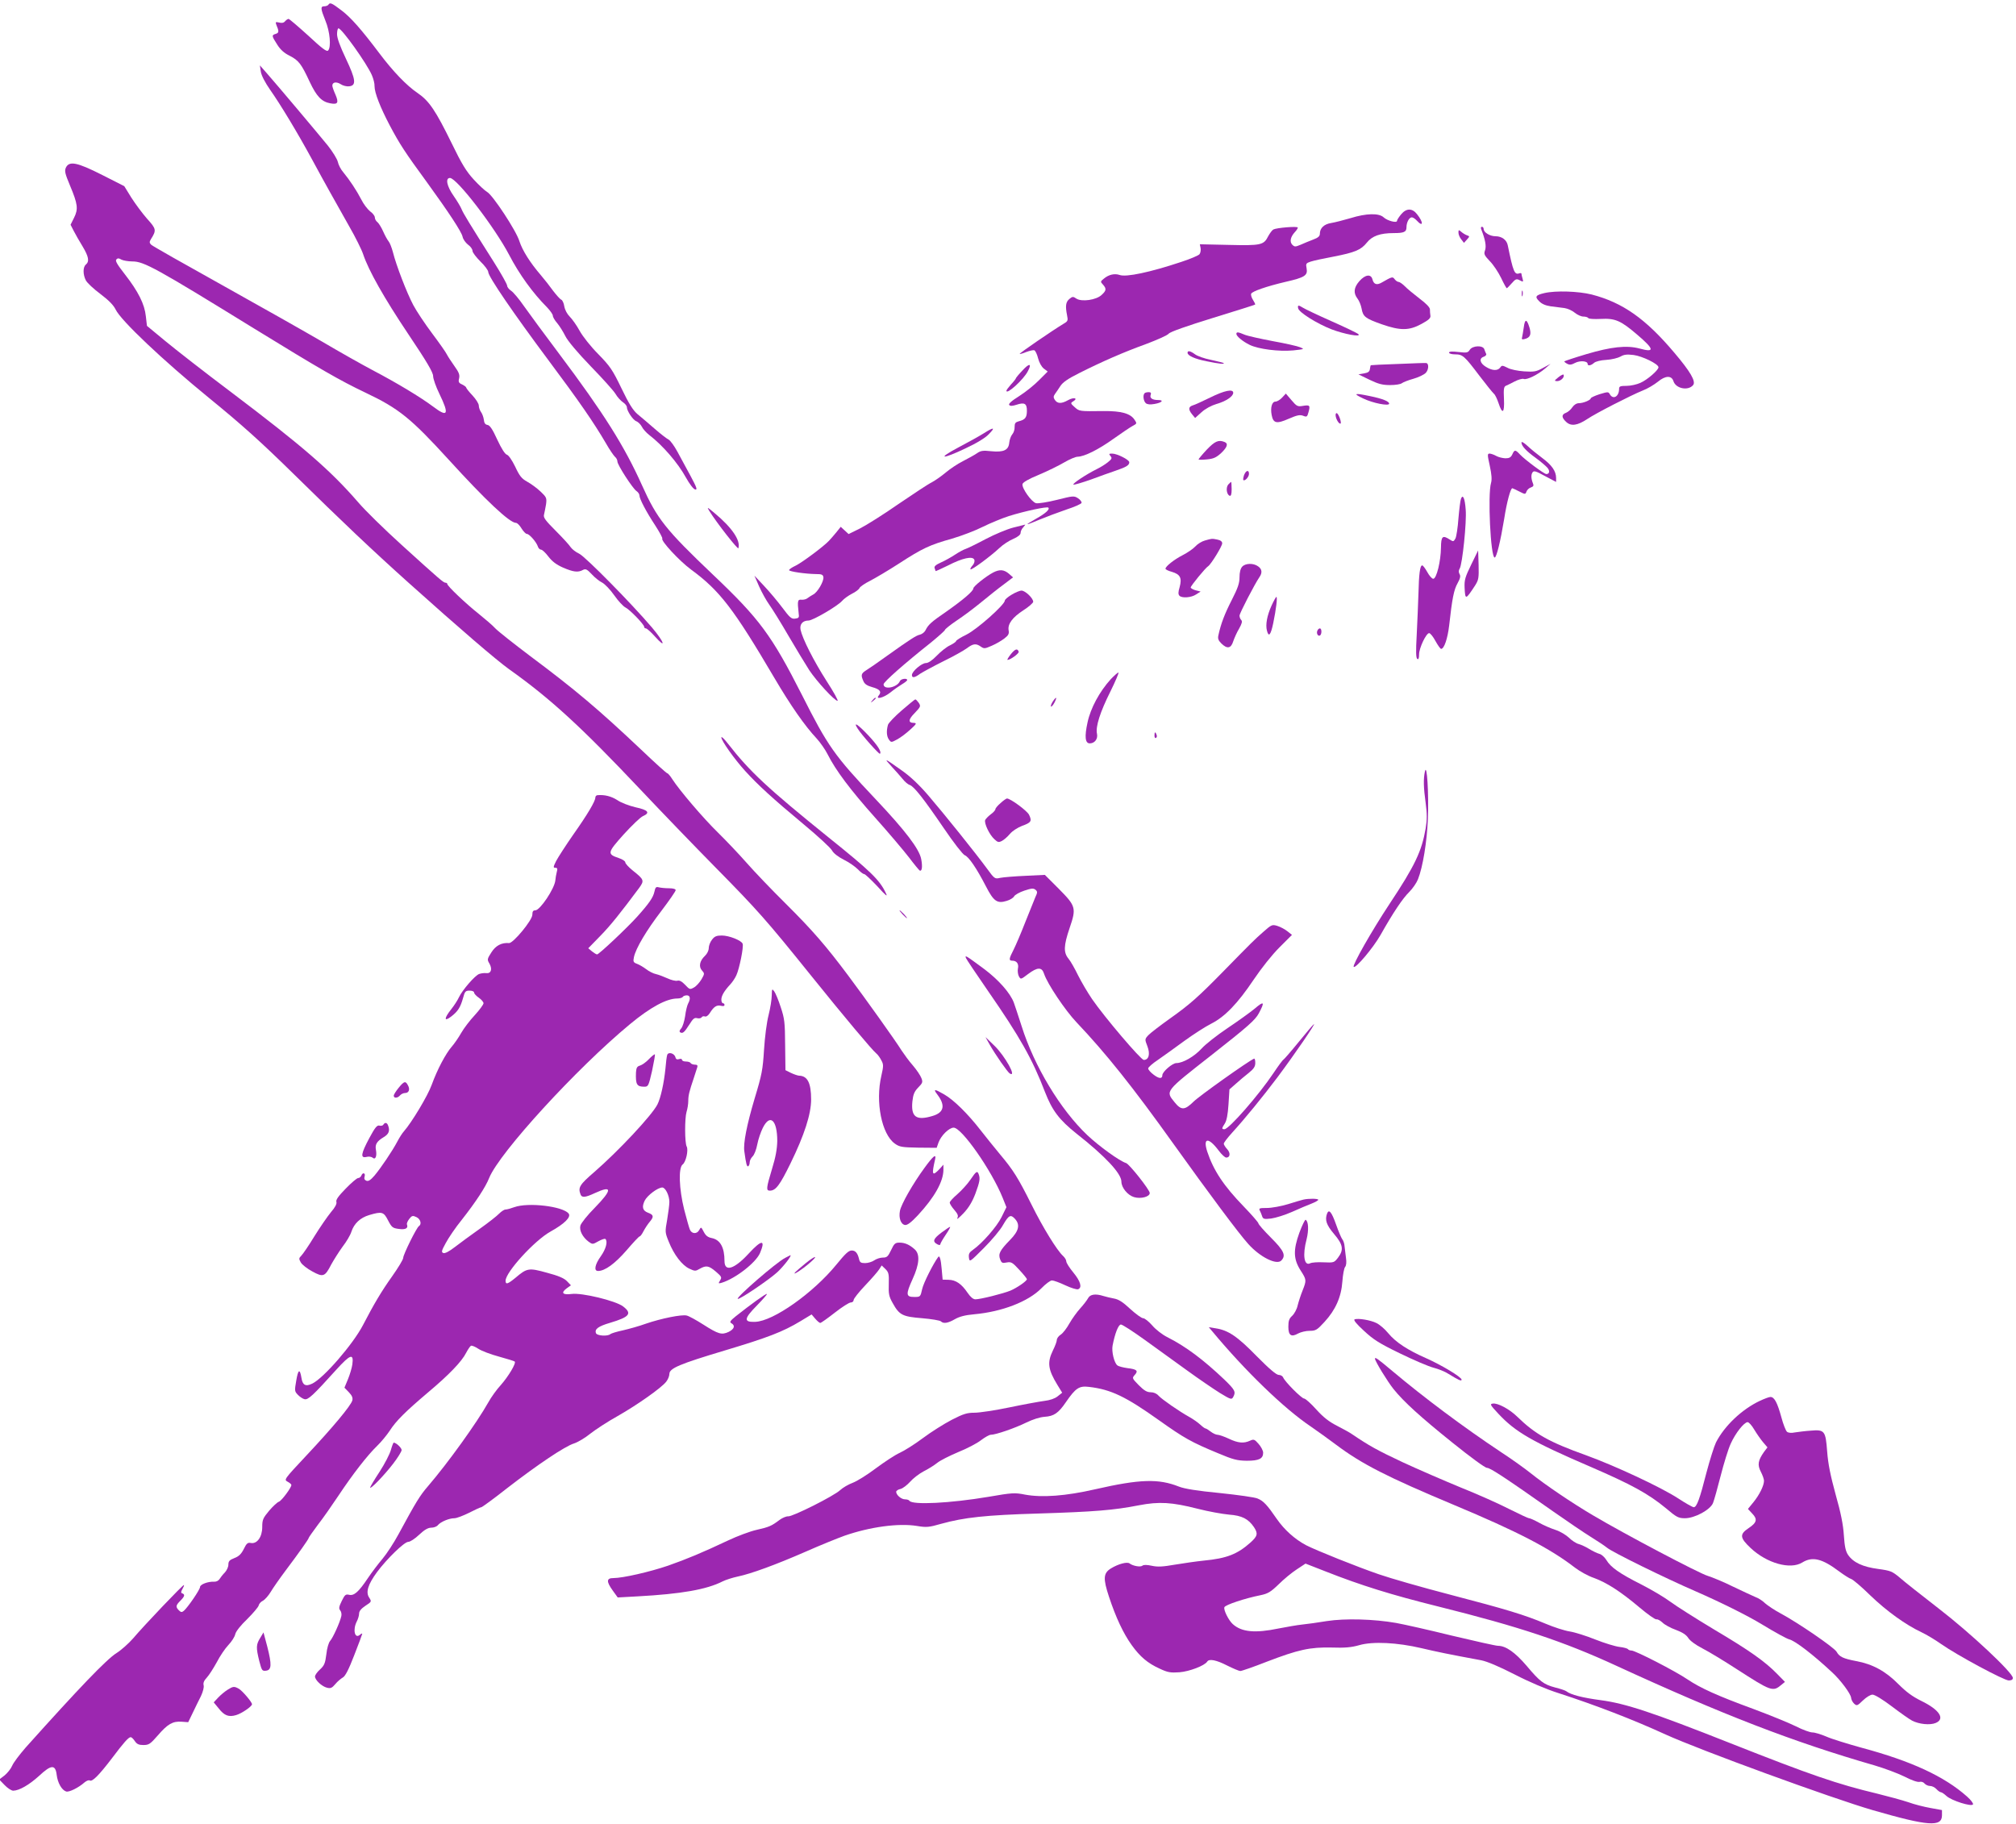 <?xml version="1.0" standalone="no"?>
<!DOCTYPE svg PUBLIC "-//W3C//DTD SVG 20010904//EN"
 "http://www.w3.org/TR/2001/REC-SVG-20010904/DTD/svg10.dtd">
<svg version="1.0" xmlns="http://www.w3.org/2000/svg"
 width="1280pt" height="1158pt" viewBox="0 0 1280 1158"
 preserveAspectRatio="xMidYMid meet">
<g transform="translate(0,1158) scale(0.1,-0.1)"
fill="#9c27b0" stroke="none">
<path d="M2085 11550 c-3 -5 -15 -10 -26 -10 -25 0 -24 -14 7 -91 29 -69 38
-169 17 -190 -9 -9 -39 14 -126 95 -64 58 -120 106 -125 106 -5 0 -15 -7 -22
-15 -8 -10 -21 -13 -38 -8 -22 5 -24 3 -18 -13 18 -43 18 -52 -3 -59 -27 -8
-27 -12 9 -68 20 -32 44 -54 79 -71 58 -30 74 -51 128 -167 43 -91 75 -125
130 -135 48 -9 55 3 33 55 -11 24 -20 50 -20 57 0 23 26 27 54 9 13 -9 37 -15
53 -13 47 5 42 43 -21 176 -37 78 -56 130 -56 155 0 20 4 37 9 37 21 0 180
-223 212 -297 10 -23 18 -54 17 -70 0 -42 36 -134 97 -250 62 -117 97 -171
234 -358 140 -193 221 -316 228 -348 3 -16 19 -38 34 -50 16 -11 29 -29 29
-40 0 -10 23 -40 50 -67 28 -27 50 -57 50 -67 0 -29 162 -265 382 -560 195
-261 287 -394 366 -529 22 -39 48 -76 56 -84 9 -7 16 -20 16 -30 0 -22 96
-170 121 -188 11 -7 19 -20 19 -28 0 -21 42 -102 100 -190 27 -42 48 -80 45
-84 -9 -15 108 -141 182 -196 183 -134 271 -249 530 -689 103 -175 193 -304
268 -384 23 -25 55 -71 70 -101 51 -101 143 -224 300 -400 86 -96 183 -211
217 -255 33 -44 64 -81 68 -83 14 -5 18 25 9 73 -12 64 -100 180 -289 380
-263 278 -304 337 -468 662 -192 378 -269 483 -562 761 -305 290 -358 358
-453 569 -112 250 -244 460 -528 838 -91 121 -191 257 -222 301 -31 45 -68 89
-82 98 -14 9 -25 24 -25 32 0 9 -37 75 -83 148 -159 251 -196 312 -206 337 -5
14 -28 52 -50 84 -44 62 -55 115 -24 115 43 0 284 -313 376 -489 64 -123 151
-243 240 -332 20 -21 37 -45 37 -53 0 -9 12 -30 28 -48 15 -18 38 -55 52 -83
15 -30 77 -104 160 -190 75 -77 146 -156 158 -176 12 -21 34 -44 47 -53 14 -9
25 -23 25 -31 0 -24 40 -84 61 -90 10 -4 26 -19 34 -34 7 -15 29 -39 47 -53
85 -65 182 -177 233 -270 24 -43 48 -74 59 -76 15 -3 10 12 -29 85 -26 48 -64
118 -84 155 -20 37 -45 71 -56 77 -11 5 -51 36 -90 70 -38 33 -87 75 -108 92
-28 24 -55 67 -101 163 -57 118 -72 140 -147 217 -47 47 -100 114 -119 149
-19 35 -48 75 -63 90 -16 16 -30 42 -34 64 -3 21 -12 40 -19 43 -8 3 -30 28
-51 55 -20 28 -56 74 -80 102 -68 79 -116 156 -135 214 -20 67 -170 294 -205
313 -14 8 -52 43 -85 79 -47 51 -76 98 -140 230 -102 208 -143 269 -216 319
-70 47 -157 138 -242 251 -117 155 -183 230 -243 275 -62 47 -72 51 -82 35z"/>
<path d="M1656 11125 c4 -25 27 -69 59 -115 68 -97 173 -271 265 -440 40 -74
93 -171 118 -215 25 -44 78 -138 118 -210 41 -71 81 -152 90 -180 34 -102 132
-276 286 -506 119 -177 158 -244 158 -267 0 -17 18 -68 40 -113 64 -132 54
-152 -41 -80 -79 59 -226 148 -384 231 -66 35 -210 116 -320 181 -110 64 -396
226 -635 359 -239 133 -442 248 -450 256 -12 12 -12 18 -2 35 36 57 35 65 -24
130 -30 34 -75 95 -100 134 l-45 73 -140 71 c-160 81 -210 91 -231 46 -9 -21
-5 -38 26 -112 50 -119 54 -150 26 -206 l-22 -44 20 -39 c11 -21 36 -66 56
-98 39 -65 45 -96 21 -116 -19 -16 -19 -63 0 -100 8 -16 50 -55 93 -87 53 -40
83 -71 96 -98 33 -70 302 -324 591 -560 211 -172 330 -279 545 -490 298 -293
491 -476 725 -686 329 -295 555 -489 637 -548 262 -186 458 -366 831 -761 132
-140 349 -365 482 -500 265 -269 321 -332 605 -685 210 -261 387 -472 414
-494 10 -8 24 -28 32 -44 14 -25 14 -36 0 -97 -39 -168 2 -371 85 -431 31 -22
45 -24 150 -26 l116 -1 12 34 c16 44 67 94 96 94 51 0 240 -270 311 -445 l24
-60 -31 -63 c-30 -61 -123 -167 -182 -208 -23 -16 -28 -26 -25 -50 4 -29 5
-28 94 61 50 50 106 116 123 148 36 62 48 68 76 37 33 -37 24 -76 -32 -133
-65 -67 -76 -88 -63 -123 9 -23 14 -26 42 -20 28 5 36 1 79 -46 27 -29 49 -56
49 -60 0 -12 -63 -55 -105 -73 -47 -19 -190 -55 -222 -55 -14 0 -31 14 -50 42
-38 56 -74 81 -120 82 l-38 1 -6 67 c-5 61 -13 89 -22 77 -32 -43 -94 -166
-102 -204 -11 -50 -12 -50 -51 -50 -52 0 -54 16 -10 113 44 96 48 158 14 189
-33 30 -63 43 -97 43 -27 0 -34 -6 -53 -47 -20 -42 -27 -48 -53 -48 -16 0 -41
-8 -55 -18 -13 -9 -39 -17 -57 -17 -27 0 -34 4 -39 27 -9 37 -23 53 -46 53
-20 0 -40 -19 -98 -90 -147 -180 -400 -359 -515 -363 -75 -3 -72 20 11 104 37
38 66 71 63 73 -4 5 -106 -69 -198 -142 -36 -29 -40 -37 -27 -44 26 -15 18
-37 -18 -55 -44 -20 -64 -15 -161 47 -44 28 -91 54 -105 57 -31 8 -161 -18
-260 -52 -41 -15 -106 -33 -145 -42 -38 -8 -74 -19 -80 -24 -16 -15 -85 -11
-91 6 -10 26 15 44 90 66 124 37 141 59 82 104 -47 36 -262 88 -327 79 -57 -7
-69 7 -32 35 l28 20 -26 27 c-19 19 -55 34 -127 53 -115 32 -126 30 -200 -33
-49 -40 -62 -44 -62 -18 0 54 183 255 285 312 90 50 133 93 115 115 -38 46
-257 72 -345 40 -22 -8 -47 -15 -56 -15 -8 0 -26 -12 -40 -26 -13 -14 -69 -58
-124 -97 -55 -39 -126 -91 -157 -115 -36 -28 -63 -42 -73 -38 -14 5 -12 14 15
63 17 32 62 99 102 148 88 112 152 209 174 266 65 160 555 696 895 977 128
106 231 162 299 162 16 0 32 5 35 10 3 6 15 10 26 10 21 0 25 -21 8 -52 -6
-11 -15 -47 -19 -80 -5 -33 -16 -68 -25 -78 -11 -12 -13 -20 -6 -25 16 -9 26
0 58 50 23 37 32 45 50 40 12 -3 25 0 28 6 4 6 13 8 21 5 8 -3 21 6 31 22 25
40 43 52 70 46 14 -4 23 -2 23 5 0 6 -4 11 -10 11 -5 0 -10 10 -10 23 0 24 18
55 57 97 13 14 30 39 38 57 19 40 48 182 40 201 -8 21 -86 52 -132 52 -33 0
-46 -5 -62 -26 -12 -15 -21 -39 -21 -54 0 -15 -10 -36 -24 -49 -34 -32 -41
-69 -19 -93 17 -19 17 -21 -3 -56 -12 -20 -33 -44 -48 -52 -25 -14 -27 -14
-56 17 -20 21 -36 30 -49 26 -11 -3 -40 4 -63 15 -24 11 -56 23 -73 27 -16 3
-44 17 -62 31 -17 13 -44 29 -58 34 -24 9 -26 14 -20 43 12 56 79 169 174 293
50 66 91 125 91 132 0 7 -16 12 -42 12 -24 0 -53 3 -65 6 -18 5 -22 0 -28 -28
-8 -36 -32 -72 -109 -158 -65 -72 -243 -240 -255 -240 -5 0 -19 9 -32 19 l-24
20 76 78 c65 66 130 148 247 305 34 47 32 53 -41 111 -26 21 -47 44 -47 52 0
7 -19 20 -42 27 -74 25 -72 34 32 150 51 56 106 109 122 116 48 21 34 39 -46
56 -42 10 -93 29 -117 46 -38 24 -80 35 -126 31 -7 -1 -13 -7 -13 -15 0 -23
-49 -106 -140 -235 -48 -69 -97 -145 -109 -168 -19 -38 -19 -43 -5 -43 13 0
15 -6 9 -27 -4 -16 -8 -39 -9 -53 -5 -52 -97 -190 -127 -190 -14 0 -19 -7 -19
-28 0 -35 -122 -182 -148 -180 -47 4 -85 -16 -112 -59 -27 -42 -28 -46 -12
-72 19 -35 10 -63 -20 -60 -13 2 -33 -1 -45 -5 -26 -8 -108 -103 -129 -148 -8
-18 -30 -52 -49 -76 -46 -58 -47 -82 -1 -47 43 33 59 58 76 118 11 42 16 47
41 47 17 0 29 -5 29 -12 0 -7 14 -22 30 -33 16 -11 30 -27 30 -35 0 -8 -25
-42 -55 -75 -31 -33 -70 -84 -87 -114 -17 -30 -44 -69 -60 -87 -38 -44 -91
-143 -127 -242 -25 -70 -127 -239 -177 -296 -10 -11 -28 -39 -40 -62 -33 -63
-108 -173 -146 -218 -25 -29 -39 -38 -52 -33 -12 5 -15 13 -11 27 7 23 -13 28
-21 5 -4 -8 -12 -15 -20 -15 -8 0 -43 -30 -79 -67 -47 -48 -64 -72 -59 -85 3
-12 -8 -34 -35 -65 -22 -27 -69 -95 -105 -153 -35 -58 -73 -113 -83 -123 -16
-16 -16 -20 -3 -43 8 -14 41 -40 73 -57 69 -38 80 -34 120 44 16 29 48 80 72
113 25 32 50 75 56 95 17 52 56 89 113 106 81 24 92 21 120 -34 23 -44 29 -49
68 -54 43 -6 61 4 52 28 -3 6 4 22 14 35 17 22 23 23 46 12 26 -12 35 -45 16
-57 -15 -9 -100 -181 -100 -202 0 -10 -32 -63 -71 -118 -67 -94 -115 -175
-184 -308 -64 -123 -250 -337 -322 -372 -43 -21 -62 -10 -69 36 -10 61 -21 55
-33 -17 -11 -63 -11 -68 9 -89 12 -13 31 -26 43 -29 23 -6 54 23 203 188 89
98 111 105 101 32 -3 -22 -16 -65 -28 -94 l-22 -53 28 -29 c20 -21 26 -35 22
-52 -9 -33 -123 -170 -290 -348 -144 -154 -145 -155 -121 -168 13 -7 24 -16
24 -21 0 -17 -62 -100 -79 -106 -10 -3 -38 -29 -62 -57 -39 -47 -44 -57 -44
-104 0 -63 -33 -109 -73 -101 -19 4 -27 -3 -44 -38 -16 -32 -31 -47 -60 -58
-31 -12 -38 -20 -38 -42 0 -14 -10 -36 -22 -49 -13 -13 -28 -32 -34 -42 -7
-11 -21 -18 -35 -17 -38 2 -89 -17 -89 -34 0 -16 -78 -130 -103 -151 -12 -10
-18 -10 -31 3 -22 22 -20 32 9 61 28 28 31 40 12 47 -9 3 -9 9 1 27 7 12 12
24 10 26 -5 4 -251 -254 -323 -339 -28 -32 -75 -74 -105 -93 -63 -39 -241
-225 -577 -600 -39 -45 -78 -96 -86 -116 -8 -19 -30 -46 -48 -61 l-34 -26 35
-36 c18 -19 43 -35 54 -35 39 1 101 37 164 94 77 72 104 74 112 6 6 -50 32
-96 60 -105 18 -6 79 24 117 58 12 10 27 16 33 12 16 -10 59 34 140 140 76
101 106 135 120 135 5 0 17 -11 26 -25 13 -19 25 -25 54 -25 35 0 44 6 92 61
63 73 95 91 151 87 l42 -3 29 60 c16 33 39 81 52 106 13 28 20 56 17 68 -4 15
2 30 20 49 14 15 42 59 63 97 20 39 53 88 74 110 21 22 41 53 44 70 5 18 34
55 76 95 37 37 69 75 72 85 2 11 14 25 27 31 13 7 35 32 49 55 14 24 58 87 97
139 85 113 145 198 145 205 0 3 26 40 58 83 33 42 92 127 132 187 91 137 184
256 245 315 26 25 61 68 79 95 41 64 100 122 245 245 131 110 213 195 241 251
11 21 24 40 30 44 5 3 26 -5 47 -19 21 -14 80 -36 132 -50 51 -14 96 -28 99
-31 11 -10 -41 -96 -88 -149 -26 -28 -62 -78 -80 -111 -72 -128 -255 -383
-383 -532 -51 -59 -75 -98 -187 -305 -29 -54 -75 -124 -101 -155 -27 -32 -69
-87 -93 -123 -59 -88 -88 -114 -120 -106 -21 5 -27 0 -46 -39 -18 -37 -20 -48
-10 -60 7 -8 10 -25 7 -37 -9 -40 -53 -137 -71 -157 -9 -10 -20 -46 -24 -85
-7 -57 -13 -71 -40 -96 -18 -16 -32 -36 -32 -45 0 -22 43 -63 76 -71 23 -6 32
-2 53 23 14 17 36 35 48 42 15 8 37 50 72 141 28 72 51 133 51 136 0 4 -7 1
-16 -7 -32 -26 -45 34 -19 85 8 15 15 38 15 51 0 15 13 31 40 49 40 26 40 27
24 52 -23 34 -8 83 49 161 63 85 174 193 199 193 12 0 43 20 69 45 34 32 57
45 77 45 16 0 36 7 43 17 18 21 71 43 104 43 14 0 56 16 94 35 37 19 72 35 77
35 5 0 79 54 164 121 194 150 368 267 425 284 24 8 70 35 103 62 33 26 111 77
174 112 123 70 277 178 308 218 11 14 20 36 20 49 0 36 64 63 351 149 274 82
370 119 481 186 l71 43 23 -27 c13 -15 27 -27 32 -27 5 0 46 29 92 65 46 36
91 65 102 65 10 0 18 7 18 16 0 8 33 50 73 92 40 42 80 88 89 102 l16 25 24
-23 c20 -20 23 -31 21 -95 -2 -62 1 -79 25 -121 42 -76 62 -86 187 -96 60 -5
113 -14 119 -20 16 -16 44 -12 89 14 30 17 66 26 122 31 177 16 343 80 427
165 27 28 57 50 67 50 11 0 49 -14 85 -31 36 -17 73 -28 81 -25 27 10 16 50
-30 106 -25 30 -45 62 -45 71 0 9 -9 24 -21 35 -38 35 -126 177 -199 324 -87
174 -117 221 -201 321 -35 42 -91 112 -124 154 -80 103 -169 191 -230 226 -64
37 -72 36 -42 -3 51 -68 40 -113 -33 -134 -103 -31 -137 -6 -127 93 5 44 12
62 37 88 28 28 30 35 20 60 -6 16 -30 52 -54 80 -24 27 -55 70 -71 94 -39 63
-232 333 -339 476 -142 190 -228 289 -397 457 -87 86 -199 203 -249 260 -50
57 -133 144 -183 193 -92 90 -243 267 -288 337 -13 21 -28 38 -32 38 -5 0 -79
67 -165 149 -270 255 -416 379 -704 594 -106 80 -206 159 -223 177 -16 18 -64
59 -105 92 -82 65 -200 177 -200 190 0 4 -5 8 -11 8 -13 0 -33 17 -280 241
-107 97 -231 218 -275 270 -177 204 -350 354 -809 701 -165 124 -352 270 -416
323 l-116 96 -7 61 c-8 77 -48 157 -133 266 -49 63 -63 86 -54 95 9 9 16 8 31
-1 11 -6 43 -12 71 -12 73 0 151 -43 774 -427 415 -255 543 -329 705 -406 213
-101 288 -162 530 -427 233 -256 386 -400 426 -400 8 0 24 -16 35 -35 12 -19
27 -35 34 -35 16 0 61 -52 70 -80 3 -11 13 -20 20 -20 8 0 29 -20 47 -44 24
-31 50 -51 93 -70 65 -28 95 -32 126 -15 17 9 26 5 56 -27 19 -21 49 -45 66
-53 17 -9 52 -45 77 -81 25 -36 57 -70 71 -77 27 -13 119 -108 119 -123 0 -6
5 -10 11 -10 6 0 32 -23 57 -51 75 -84 60 -36 -18 56 -131 154 -422 449 -462
469 -22 10 -46 29 -55 42 -8 13 -51 60 -95 104 -66 66 -79 84 -74 102 3 13 9
42 13 66 5 40 3 45 -35 81 -22 21 -60 49 -84 62 -36 20 -49 36 -77 96 -21 43
-42 73 -53 76 -12 4 -34 38 -61 96 -30 66 -47 91 -62 93 -14 2 -21 12 -23 33
-2 16 -10 38 -18 49 -8 11 -14 30 -14 41 0 12 -18 40 -40 64 -22 23 -40 46
-40 50 0 4 -12 13 -26 20 -21 9 -25 16 -19 39 5 23 -2 39 -30 78 -19 27 -41
60 -48 74 -6 13 -49 74 -94 134 -45 60 -99 141 -119 179 -41 77 -109 254 -129
335 -8 30 -20 61 -28 70 -8 10 -23 37 -34 62 -11 25 -27 51 -36 59 -10 7 -17
21 -17 30 0 10 -13 27 -30 39 -16 13 -42 46 -56 75 -29 56 -73 123 -115 174
-15 17 -30 46 -34 65 -4 18 -33 65 -63 103 -61 75 -316 378 -388 460 l-44 50
6 -40z"/>
<path d="M8896 10219 c-14 -17 -26 -35 -26 -41 0 -16 -61 0 -85 22 -30 28
-110 26 -210 -5 -44 -13 -99 -27 -123 -31 -45 -7 -72 -32 -72 -69 0 -15 -12
-25 -42 -36 -24 -9 -60 -24 -80 -33 -34 -14 -38 -14 -53 0 -18 19 -12 49 16
80 11 11 19 24 19 29 0 10 -134 -1 -155 -12 -9 -5 -23 -25 -33 -43 -28 -56
-45 -60 -251 -55 l-183 4 5 -25 c2 -13 -1 -30 -7 -38 -6 -8 -58 -30 -116 -49
-198 -66 -350 -98 -391 -83 -32 11 -69 3 -100 -23 -23 -18 -23 -20 -6 -38 23
-26 22 -38 -9 -66 -34 -32 -126 -45 -160 -23 -20 14 -25 14 -44 -2 -23 -19
-27 -44 -15 -104 7 -33 5 -38 -21 -53 -73 -44 -284 -189 -280 -192 2 -2 21 3
42 12 21 8 44 13 51 11 7 -3 18 -26 24 -51 7 -27 22 -54 36 -65 l25 -19 -54
-54 c-29 -30 -86 -76 -127 -102 -51 -32 -70 -50 -63 -57 7 -7 21 -6 46 2 51
17 66 8 66 -38 0 -43 -11 -57 -52 -67 -21 -6 -26 -12 -26 -36 1 -16 -6 -37
-15 -47 -8 -9 -17 -33 -19 -52 -4 -48 -35 -63 -115 -55 -53 6 -67 3 -90 -13
-16 -11 -56 -33 -89 -50 -34 -17 -83 -50 -109 -72 -26 -22 -66 -50 -88 -62
-23 -11 -118 -74 -212 -138 -93 -65 -203 -134 -244 -155 l-73 -36 -25 23 -25
23 -28 -35 c-16 -19 -37 -44 -47 -54 -34 -36 -168 -136 -210 -157 -24 -11 -43
-24 -43 -29 0 -9 104 -24 170 -25 37 0 45 -3 48 -20 3 -27 -38 -97 -65 -110
-11 -6 -27 -16 -36 -23 -8 -7 -25 -11 -38 -10 -25 3 -27 -7 -18 -87 4 -26 1
-30 -23 -33 -23 -3 -34 7 -81 70 -30 40 -82 102 -116 138 l-61 65 30 -69 c17
-38 46 -90 64 -115 18 -25 73 -113 121 -196 48 -82 108 -181 133 -220 47 -71
161 -195 180 -195 6 0 -25 57 -70 126 -83 130 -153 269 -165 325 -7 35 13 59
51 59 27 0 184 92 212 124 12 14 40 34 63 46 23 11 45 28 48 36 3 8 33 29 67
46 33 17 116 66 184 110 148 96 194 118 337 158 61 18 148 51 195 75 47 23
121 54 165 68 102 32 243 62 251 54 11 -11 -16 -36 -80 -72 -76 -43 -70 -44
25 -4 41 17 116 45 168 63 52 17 96 36 98 43 2 6 -8 20 -22 29 -26 17 -31 16
-135 -10 -60 -15 -119 -24 -132 -21 -28 7 -91 95 -86 121 2 11 37 32 103 59
55 23 128 59 162 79 34 20 72 36 85 36 43 1 132 45 228 114 52 37 107 74 122
82 27 14 27 16 12 38 -26 41 -85 57 -198 56 -153 -2 -153 -2 -183 25 -26 23
-27 26 -10 36 35 21 5 29 -32 8 -43 -24 -68 -23 -85 4 -8 13 -8 21 2 35 7 9
22 32 34 50 15 24 48 47 118 82 149 75 282 133 425 185 72 27 137 56 145 66 9
12 115 49 280 100 146 45 267 83 269 85 2 2 -4 15 -13 29 -10 15 -15 33 -12
40 6 15 97 47 221 76 118 27 139 40 131 84 -6 31 -4 34 26 44 18 6 82 20 142
31 139 27 177 43 214 89 34 43 85 61 171 61 65 0 81 7 81 37 0 31 17 63 34 63
7 0 21 -9 31 -20 42 -46 44 -12 2 40 -30 39 -68 39 -101 -1z"/>
<path d="M9405 10123 c25 -63 33 -106 24 -132 -9 -24 -5 -32 30 -69 22 -22 54
-70 72 -107 17 -36 33 -65 36 -65 2 0 16 14 31 31 25 29 31 30 52 19 21 -11
23 -11 17 11 -4 13 -7 27 -7 31 0 4 -6 5 -12 3 -32 -12 -40 7 -75 178 -7 34
-38 57 -78 57 -35 0 -75 24 -75 46 0 8 -5 14 -11 14 -7 0 -8 -7 -4 -17z"/>
<path d="M9260 10103 c0 -12 8 -31 18 -43 l17 -22 19 21 c18 20 18 21 0 27
-11 4 -27 14 -36 22 -16 14 -18 13 -18 -5z"/>
<path d="M8631 9795 c-36 -41 -39 -76 -12 -111 11 -14 22 -42 26 -63 9 -52 24
-63 128 -100 118 -41 173 -41 252 2 46 25 59 37 57 52 -2 11 -3 29 -3 40 0 13
-23 37 -67 70 -36 28 -78 62 -93 78 -15 15 -33 27 -39 27 -7 0 -18 8 -25 17
-13 18 -16 17 -84 -22 -30 -17 -49 -10 -57 21 -9 36 -46 31 -83 -11z"/>
<path d="M9662 9715 c0 -16 2 -22 5 -12 2 9 2 23 0 30 -3 6 -5 -1 -5 -18z"/>
<path d="M9805 9719 c-55 -13 -62 -23 -32 -52 16 -17 40 -27 73 -32 27 -3 66
-8 87 -11 21 -3 51 -17 66 -30 16 -13 40 -24 54 -24 14 0 28 -4 32 -10 3 -5
38 -7 78 -5 92 5 127 -10 232 -100 109 -93 113 -115 15 -88 -82 22 -181 11
-339 -36 -74 -22 -136 -43 -138 -45 -3 -2 5 -9 16 -15 16 -9 28 -8 52 5 31 16
79 12 79 -6 0 -15 21 -12 41 6 10 9 42 17 78 19 34 2 74 12 90 21 22 13 40 15
83 10 55 -7 158 -57 158 -78 0 -18 -71 -80 -115 -99 -22 -10 -61 -19 -87 -19
-41 0 -48 -3 -48 -19 0 -49 -38 -71 -59 -34 -9 16 -12 16 -65 0 -31 -10 -56
-22 -56 -26 0 -11 -47 -31 -75 -31 -15 0 -31 -10 -42 -26 -9 -14 -27 -30 -40
-35 -30 -11 -29 -30 1 -58 31 -29 72 -23 135 19 53 36 276 150 350 180 30 11
73 37 97 56 48 40 87 41 99 4 15 -48 94 -63 125 -25 19 23 -18 86 -119 205
-182 216 -328 319 -525 370 -85 21 -228 26 -301 9z"/>
<path d="M8242 9623 c4 -26 120 -98 212 -134 82 -31 190 -51 171 -31 -5 6 -82
43 -170 82 -88 39 -170 78 -182 86 -29 18 -35 18 -31 -3z"/>
<path d="M9675 9503 c-4 -27 -9 -56 -11 -65 -4 -12 0 -15 15 -11 37 9 45 29
32 73 -17 56 -29 57 -36 3z"/>
<path d="M7850 9460 c0 -15 40 -48 85 -70 56 -27 184 -43 275 -35 72 8 74 8
45 20 -16 7 -95 25 -174 39 -79 15 -160 33 -179 41 -40 17 -52 19 -52 5z"/>
<path d="M9332 9359 c-12 -19 -19 -20 -73 -14 -40 5 -59 3 -59 -4 0 -6 17 -11
39 -11 48 0 59 -10 155 -137 42 -55 83 -106 91 -113 8 -6 21 -34 30 -61 24
-73 38 -62 34 27 -3 61 -1 78 11 84 8 3 34 16 57 28 23 12 49 19 57 16 20 -8
90 27 136 66 l35 30 -48 -26 c-43 -24 -57 -26 -120 -22 -41 3 -87 12 -106 23
-32 16 -36 16 -46 1 -17 -22 -51 -20 -91 5 -38 23 -45 54 -13 64 11 4 18 12
15 18 -3 7 -9 20 -12 30 -9 26 -75 23 -92 -4z"/>
<path d="M7540 9340 c0 -18 45 -39 122 -54 78 -16 115 -20 107 -11 -3 2 -39
11 -80 20 -41 8 -86 24 -101 35 -30 22 -48 26 -48 10z"/>
<path d="M6493 9229 c-24 -25 -43 -48 -43 -51 0 -3 -13 -20 -30 -38 -16 -18
-30 -36 -30 -41 0 -28 109 71 136 124 27 50 10 53 -33 6z"/>
<path d="M8875 9269 c-93 -3 -171 -7 -172 -8 -1 0 -3 -11 -5 -23 -2 -18 -11
-24 -38 -29 l-35 -6 70 -34 c56 -27 82 -34 131 -34 33 0 67 5 75 12 8 6 40 19
73 28 32 9 67 26 78 37 19 19 22 60 3 63 -5 1 -86 -2 -180 -6z"/>
<path d="M9895 9185 c-27 -22 -28 -24 -9 -25 23 0 48 23 42 40 -1 5 -16 -1
-33 -15z"/>
<path d="M7684 9056 c-49 -24 -99 -47 -111 -50 -28 -9 -29 -26 -4 -57 l19 -23
40 36 c25 23 63 43 96 53 60 17 106 48 106 71 0 26 -55 15 -146 -30z"/>
<path d="M7267 9083 c-12 -12 -7 -50 8 -63 9 -8 28 -10 55 -5 47 8 63 25 23
25 -37 0 -55 13 -47 33 4 12 1 17 -13 17 -11 0 -23 -3 -26 -7z"/>
<path d="M8140 9055 c-13 -14 -32 -25 -42 -25 -22 0 -33 -38 -24 -85 10 -53
31 -58 108 -24 53 23 72 27 92 19 23 -9 26 -7 34 23 12 43 8 47 -35 40 -34 -6
-40 -3 -73 36 l-36 42 -24 -26z"/>
<path d="M8655 9050 c62 -30 165 -50 165 -33 0 15 -44 32 -122 48 -100 21
-111 17 -43 -15z"/>
<path d="M8480 8945 c0 -21 18 -55 30 -55 11 0 -8 57 -21 66 -5 3 -9 -2 -9
-11z"/>
<path d="M6245 8828 c-27 -17 -99 -57 -160 -89 -140 -74 -105 -78 47 -5 71 33
126 67 147 90 43 44 32 46 -34 4z"/>
<path d="M7662 8725 c-29 -31 -52 -59 -52 -62 0 -3 24 -3 53 0 42 4 59 12 90
40 40 38 47 61 21 71 -38 15 -61 4 -112 -49z"/>
<path d="M9660 8770 c1 -22 29 -53 90 -97 30 -22 63 -50 73 -61 19 -20 16 -42
-5 -42 -14 0 -136 91 -167 124 -30 32 -35 32 -49 1 -9 -19 -19 -25 -44 -25
-18 1 -44 7 -58 15 -14 8 -32 14 -41 15 -16 0 -16 -6 0 -78 12 -55 14 -87 8
-108 -22 -72 -3 -474 23 -474 12 0 37 104 60 243 17 110 41 197 52 197 2 0 21
-9 43 -20 39 -20 40 -20 47 -1 4 11 16 22 28 26 15 5 19 12 14 23 -13 32 -14
57 -4 72 8 13 20 10 80 -23 l70 -37 0 25 c0 43 -27 82 -88 127 -31 23 -74 58
-94 77 -24 22 -38 29 -38 21z"/>
<path d="M7051 8684 c11 -13 8 -19 -17 -39 -16 -13 -48 -33 -71 -44 -65 -32
-159 -94 -147 -98 6 -2 56 13 110 32 54 20 126 46 159 57 67 23 85 34 85 53 0
16 -78 55 -109 55 -20 0 -22 -2 -10 -16z"/>
<path d="M7899 8564 c-5 -15 -7 -29 -5 -32 10 -9 36 20 36 39 0 28 -19 23 -31
-7z"/>
<path d="M7798 8503 c-16 -20 -10 -64 10 -71 8 -2 12 10 12 42 0 25 -2 46 -3
46 -2 0 -11 -8 -19 -17z"/>
<path d="M9276 8413 c-4 -10 -11 -66 -16 -124 -4 -58 -13 -116 -19 -128 -12
-21 -14 -21 -36 -7 -46 30 -55 22 -56 -51 -1 -86 -28 -198 -49 -198 -8 0 -25
19 -38 43 -13 23 -27 42 -32 42 -14 0 -21 -53 -24 -180 -2 -63 -7 -181 -11
-261 -6 -106 -5 -148 4 -153 7 -5 11 4 11 29 0 40 45 135 64 135 7 0 25 -22
40 -50 15 -27 31 -50 36 -50 19 0 41 64 51 148 19 172 30 227 53 268 17 31 21
46 13 59 -7 12 -6 24 1 35 17 28 45 297 38 374 -5 72 -18 101 -30 69z"/>
<path d="M4504 8335 c48 -77 181 -246 184 -236 16 48 -40 131 -151 223 -48 40
-50 41 -33 13z"/>
<path d="M6433 8230 c-39 -10 -118 -43 -175 -73 -56 -30 -114 -58 -126 -62
-13 -4 -43 -20 -67 -36 -24 -16 -65 -39 -90 -50 -33 -15 -45 -25 -41 -36 3 -8
6 -17 6 -19 0 -2 35 14 78 35 93 48 158 62 168 37 4 -10 -1 -25 -11 -36 -10
-11 -16 -22 -13 -25 6 -7 130 85 183 135 22 21 61 47 88 58 30 13 47 27 47 38
0 10 7 26 17 36 9 10 14 18 12 17 -2 0 -36 -9 -76 -19z"/>
<path d="M7650 8148 c-19 -5 -47 -22 -61 -38 -15 -16 -51 -40 -80 -55 -53 -27
-109 -71 -109 -86 0 -5 18 -14 41 -20 53 -16 64 -39 49 -96 -10 -33 -10 -47
-1 -56 16 -16 75 -12 106 9 l28 18 -32 8 c-17 5 -31 13 -31 18 0 10 94 125
111 135 18 12 89 127 89 145 0 12 -11 20 -31 24 -36 7 -33 7 -79 -6z"/>
<path d="M9341 7995 c-38 -78 -44 -97 -42 -145 4 -81 6 -80 67 13 22 35 24 47
22 130 l-3 92 -44 -90z"/>
<path d="M7887 7982 c-11 -12 -17 -36 -17 -67 0 -37 -10 -68 -49 -144 -45 -88
-69 -150 -85 -224 -5 -21 -1 -33 18 -52 37 -37 62 -33 76 13 7 20 23 57 37 80
18 32 22 47 14 55 -6 6 -11 18 -11 28 0 15 95 198 126 244 20 28 17 52 -8 69
-30 22 -81 20 -101 -2z"/>
<path d="M6306 7945 c-47 -25 -126 -88 -126 -101 0 -17 -63 -71 -171 -147 -99
-68 -115 -83 -134 -121 -6 -11 -22 -23 -35 -26 -22 -4 -65 -32 -205 -132 -74
-53 -110 -78 -137 -95 -31 -20 -33 -30 -16 -68 8 -19 24 -29 56 -38 48 -13 61
-29 42 -52 -25 -30 30 -16 73 18 23 19 57 42 75 53 17 10 32 22 32 26 0 14
-40 8 -46 -6 -16 -41 -104 -59 -104 -21 0 15 134 133 298 263 50 41 92 78 92
83 0 4 33 31 73 58 41 27 112 80 158 118 46 38 110 89 143 113 l58 44 -26 23
c-32 27 -59 29 -100 8z"/>
<path d="M6423 7804 c-24 -14 -43 -31 -43 -37 0 -26 -175 -182 -243 -216 -37
-18 -67 -37 -67 -42 0 -4 -17 -16 -37 -26 -21 -9 -59 -39 -84 -65 -30 -31 -55
-48 -70 -48 -27 0 -89 -53 -89 -76 0 -20 17 -18 52 8 17 11 83 47 147 79 64
31 131 69 150 83 40 30 58 32 89 10 20 -14 26 -13 69 6 26 11 62 32 80 46 26
20 31 30 27 52 -7 40 24 82 95 128 33 21 61 46 61 53 0 23 -51 71 -74 71 -12
0 -40 -12 -63 -26z"/>
<path d="M8073 7734 c-28 -62 -39 -120 -29 -158 11 -44 24 -29 40 47 18 87 28
167 20 167 -3 0 -17 -25 -31 -56z"/>
<path d="M8364 7575 c-7 -17 4 -37 17 -30 12 8 12 45 -1 45 -6 0 -13 -7 -16
-15z"/>
<path d="M6417 7425 c-15 -19 -24 -35 -20 -35 18 0 74 41 71 52 -8 23 -23 18
-51 -17z"/>
<path d="M7053 7268 c-72 -79 -129 -185 -148 -275 -20 -91 -15 -133 14 -133
32 0 53 29 46 61 -10 45 20 138 85 268 33 67 56 121 51 121 -4 0 -26 -19 -48
-42z"/>
<path d="M5539 7133 c-13 -16 -12 -17 4 -4 9 7 17 15 17 17 0 8 -8 3 -21 -13z"/>
<path d="M6684 7125 c-9 -14 -14 -28 -11 -31 3 -3 13 8 22 25 19 37 12 41 -11
6z"/>
<path d="M5725 7069 c-44 -38 -83 -79 -87 -91 -11 -39 -9 -73 6 -94 14 -19 15
-19 52 1 21 11 58 39 83 62 40 36 43 42 24 43 -38 0 -37 21 5 63 38 40 39 43
25 65 -9 12 -18 22 -22 21 -3 0 -42 -32 -86 -70z"/>
<path d="M5446 6953 c25 -40 136 -164 141 -159 12 12 -15 54 -74 117 -67 71
-99 91 -67 42z"/>
<path d="M7330 6909 c0 -11 4 -18 10 -14 5 3 7 12 3 20 -7 21 -13 19 -13 -6z"/>
<path d="M4580 6898 c0 -21 82 -137 151 -213 80 -88 172 -173 374 -341 88 -73
168 -147 177 -163 10 -19 39 -41 76 -60 33 -16 72 -44 88 -60 16 -17 34 -31
41 -31 6 0 43 -35 83 -77 56 -62 68 -71 54 -43 -39 83 -97 139 -361 351 -388
313 -502 419 -641 597 -23 30 -42 48 -42 40z"/>
<path d="M5660 6714 c25 -27 57 -63 71 -80 14 -18 34 -35 45 -38 28 -10 89
-88 216 -274 63 -93 121 -167 133 -172 26 -10 75 -82 135 -198 49 -95 71 -111
132 -92 21 6 42 19 47 29 5 9 34 26 65 36 45 15 57 16 70 6 14 -12 14 -17 -1
-49 -8 -21 -37 -92 -64 -159 -26 -67 -59 -144 -73 -172 -31 -60 -32 -71 -8
-71 27 0 42 -20 35 -50 -3 -15 0 -37 6 -49 12 -21 12 -21 58 14 60 45 88 46
102 2 21 -64 134 -232 205 -307 187 -197 358 -411 618 -775 224 -313 414 -568
473 -633 75 -84 180 -136 210 -106 31 32 18 62 -65 145 -44 44 -80 85 -80 91
0 6 -42 54 -93 107 -128 132 -192 229 -232 349 -29 90 8 93 73 6 18 -24 39
-44 48 -44 25 0 28 30 5 54 -11 12 -21 28 -21 34 0 7 24 38 53 70 82 90 194
227 288 352 112 150 246 346 231 337 -6 -4 -50 -56 -98 -115 -48 -59 -91 -108
-95 -110 -5 -2 -33 -40 -63 -85 -93 -139 -283 -357 -312 -357 -18 0 -18 5 3
37 11 17 19 57 23 121 l6 95 41 36 c22 20 59 51 82 69 32 26 41 40 41 63 0 17
-3 29 -8 27 -37 -16 -348 -237 -384 -273 -56 -55 -78 -56 -120 -4 -59 73 -64
66 237 302 229 180 274 220 297 262 40 74 34 82 -24 32 -29 -24 -108 -81 -174
-125 -67 -45 -141 -103 -165 -130 -46 -50 -118 -92 -160 -92 -25 0 -89 -55
-89 -77 0 -24 -21 -23 -55 3 -19 14 -35 32 -35 40 0 7 28 32 63 55 34 24 109
77 167 120 58 42 134 91 170 109 87 44 168 128 270 280 50 74 116 157 163 204
l80 80 -29 23 c-16 13 -45 28 -64 34 -33 10 -37 8 -89 -38 -55 -48 -72 -65
-257 -254 -157 -160 -210 -207 -334 -295 -63 -45 -126 -93 -139 -107 -23 -25
-23 -26 -6 -70 19 -50 9 -87 -23 -87 -19 1 -248 270 -328 386 -28 41 -68 109
-89 151 -21 43 -48 91 -61 106 -32 39 -31 82 7 194 44 128 40 140 -69 250
l-88 88 -124 -6 c-69 -3 -141 -9 -160 -13 -34 -8 -36 -6 -85 61 -72 98 -267
341 -369 460 -58 68 -116 123 -169 160 -114 81 -118 83 -67 27z"/>
<path d="M9047 6681 c-10 -47 -9 -100 5 -201 9 -67 9 -105 0 -159 -25 -146
-68 -237 -230 -481 -113 -171 -237 -389 -227 -399 12 -12 124 121 170 202 80
142 141 233 183 274 21 21 46 57 55 80 31 78 57 238 63 384 6 160 -6 359 -19
300z"/>
<path d="M6353 6481 c-18 -15 -33 -33 -33 -39 0 -6 -13 -21 -30 -33 -16 -12
-32 -29 -35 -36 -7 -21 27 -93 58 -121 22 -21 28 -22 49 -11 12 6 35 26 50 44
16 19 49 40 77 51 58 21 64 30 45 70 -12 26 -120 105 -141 104 -5 -1 -23 -13
-40 -29z"/>
<path d="M5730 5775 c13 -14 26 -25 28 -25 3 0 -5 11 -18 25 -13 14 -26 25
-28 25 -3 0 5 -11 18 -25z"/>
<path d="M6133 5497 c3 -8 66 -102 140 -209 203 -293 281 -431 362 -642 46
-118 90 -176 200 -264 182 -143 285 -253 285 -305 0 -38 40 -86 80 -98 43 -13
100 2 100 26 0 20 -129 183 -150 190 -42 13 -173 108 -246 177 -172 163 -338
439 -418 694 -21 65 -43 132 -49 148 -23 61 -96 144 -188 213 -116 86 -124 91
-116 70z"/>
<path d="M4900 5260 c0 -25 -9 -81 -20 -125 -12 -46 -24 -140 -29 -220 -8
-127 -13 -156 -60 -311 -49 -165 -73 -284 -65 -335 11 -81 16 -99 25 -94 5 4
9 15 9 25 0 11 8 27 18 37 11 10 24 44 30 76 6 32 22 79 35 105 46 93 92 51
92 -83 -1 -49 -10 -102 -33 -176 -37 -123 -39 -139 -14 -139 37 0 63 34 131
173 88 180 131 313 131 406 0 105 -23 150 -77 151 -10 1 -33 9 -52 18 l-34 17
-2 160 c-1 145 -4 168 -28 240 -14 44 -33 89 -41 100 -14 19 -15 17 -16 -25z"/>
<path d="M6285 4945 c34 -60 111 -171 126 -181 48 -29 -30 111 -97 176 l-57
55 28 -50z"/>
<path d="M4236 4881 c-3 -9 -8 -47 -11 -86 -9 -90 -30 -187 -51 -228 -36 -70
-248 -296 -401 -429 -93 -80 -104 -98 -87 -142 8 -22 30 -20 92 9 111 51 110
21 -2 -94 -47 -47 -87 -98 -91 -113 -8 -31 14 -73 52 -102 25 -18 26 -18 63 3
20 11 40 18 44 14 16 -16 3 -64 -29 -109 -38 -53 -46 -94 -18 -94 44 0 107 46
181 131 42 49 79 89 84 89 4 0 15 15 24 33 9 17 27 45 40 60 27 32 24 44 -12
57 -34 13 -40 36 -21 76 16 33 83 84 112 84 20 0 45 -51 45 -92 0 -18 -7 -69
-14 -112 -14 -78 -14 -81 10 -140 33 -83 84 -149 130 -171 36 -17 40 -17 67
-1 41 23 57 20 102 -18 37 -32 39 -36 27 -56 -12 -20 -12 -21 10 -15 88 27
218 128 244 190 36 86 10 85 -72 -4 -92 -100 -154 -119 -154 -48 0 87 -27 135
-81 146 -25 5 -38 15 -51 40 -16 31 -17 32 -28 12 -14 -28 -48 -27 -60 2 -5
12 -21 69 -36 127 -33 133 -37 265 -10 286 21 15 38 91 26 114 -13 24 -13 180
-1 220 6 19 11 50 11 69 0 36 6 60 35 146 9 28 19 58 22 68 4 12 0 17 -15 17
-12 0 -24 5 -27 10 -3 6 -17 10 -31 10 -13 0 -24 5 -24 11 0 6 -8 8 -19 4 -13
-4 -20 0 -23 13 -7 25 -46 35 -52 13z"/>
<path d="M4119 4854 c-18 -19 -44 -37 -56 -40 -18 -5 -23 -14 -25 -43 -3 -77
5 -91 53 -91 25 0 27 5 49 100 12 56 20 103 18 105 -2 3 -20 -11 -39 -31z"/>
<path d="M2531 4673 c-17 -21 -31 -43 -31 -50 0 -18 25 -16 40 2 7 8 21 15 32
15 24 0 33 23 18 49 -15 29 -24 27 -59 -16z"/>
<path d="M2434 4439 c-3 -6 -15 -9 -25 -6 -15 4 -28 -12 -64 -79 -53 -99 -58
-129 -19 -120 15 4 32 2 40 -5 18 -15 28 10 21 49 -7 35 5 55 48 81 34 20 42
41 29 75 -7 19 -20 21 -30 5z"/>
<path d="M5870 4165 c-74 -101 -148 -231 -156 -273 -9 -46 6 -86 32 -90 15 -2
39 16 82 62 105 113 162 214 162 289 l0 32 -25 -28 c-46 -48 -51 -38 -28 61 9
39 -11 24 -67 -53z"/>
<path d="M6161 4089 c-19 -28 -57 -69 -83 -92 -26 -22 -48 -46 -48 -53 0 -7
13 -28 29 -46 23 -27 27 -38 19 -53 -5 -11 12 3 39 31 34 36 56 73 76 125 28
76 31 96 21 123 -9 24 -16 20 -53 -35z"/>
<path d="M8275 3963 c-11 -3 -55 -15 -98 -29 -43 -13 -103 -24 -133 -24 -48 0
-53 -2 -45 -17 5 -10 12 -26 15 -37 6 -16 13 -18 57 -13 28 4 87 22 132 42 45
20 101 44 125 53 23 9 42 20 42 24 0 8 -61 9 -95 1z"/>
<path d="M8426 3875 c-15 -41 -5 -72 44 -130 58 -68 63 -101 25 -151 -24 -31
-26 -32 -92 -29 -37 2 -75 -1 -84 -6 -39 -20 -50 52 -23 153 14 57 12 112 -6
123 -4 3 -22 -34 -40 -82 -40 -111 -38 -168 8 -240 38 -59 38 -62 12 -128 -11
-27 -25 -70 -31 -94 -5 -24 -21 -53 -35 -66 -19 -17 -24 -32 -24 -69 0 -55 18
-68 62 -43 17 9 49 17 73 17 39 0 47 5 94 56 71 77 107 159 114 257 3 43 11
85 17 92 8 9 10 31 6 57 -3 24 -7 57 -9 74 -1 18 -8 38 -15 46 -6 8 -24 50
-39 93 -28 79 -45 100 -57 70z"/>
<path d="M5978 3754 c-52 -39 -59 -57 -28 -74 11 -6 20 -7 20 -1 0 5 15 32 34
60 19 28 32 51 28 51 -4 0 -28 -17 -54 -36z"/>
<path d="M4985 3593 c-58 -30 -311 -250 -301 -260 8 -8 196 119 251 169 40 37
96 109 83 108 -2 -1 -16 -8 -33 -17z"/>
<path d="M5115 3559 c-27 -22 -57 -48 -65 -56 -27 -29 46 18 92 59 58 50 36
48 -27 -3z"/>
<path d="M6909 3338 c-7 -13 -29 -42 -50 -65 -21 -23 -52 -66 -69 -96 -17 -31
-42 -63 -55 -71 -14 -9 -25 -24 -25 -34 0 -9 -11 -39 -25 -67 -37 -76 -31
-121 29 -219 l30 -49 -29 -23 c-17 -14 -49 -25 -84 -29 -31 -4 -130 -22 -221
-41 -91 -19 -191 -34 -222 -34 -48 0 -71 -7 -145 -45 -48 -25 -131 -77 -183
-116 -52 -39 -119 -81 -148 -94 -29 -13 -97 -58 -151 -98 -54 -41 -120 -82
-147 -92 -27 -10 -63 -31 -79 -46 -40 -38 -304 -170 -331 -167 -11 1 -36 -9
-55 -23 -50 -38 -66 -45 -146 -63 -40 -9 -121 -39 -180 -67 -168 -79 -259
-117 -381 -160 -117 -40 -288 -79 -348 -79 -44 0 -45 -22 -3 -80 l31 -43 127
7 c275 15 437 43 539 95 20 10 64 24 97 31 82 17 239 74 431 158 88 39 199 84
246 101 161 56 343 81 460 62 60 -10 75 -9 155 14 145 40 279 55 618 65 352
11 477 21 635 52 130 25 210 20 375 -22 66 -17 155 -33 198 -37 83 -6 123 -27
159 -80 26 -40 23 -56 -21 -96 -84 -75 -151 -102 -298 -116 -48 -5 -131 -17
-185 -26 -75 -13 -107 -15 -144 -7 -32 7 -53 7 -60 1 -13 -11 -61 -2 -82 14
-15 12 -72 -3 -119 -32 -48 -30 -50 -64 -12 -179 44 -133 91 -233 144 -307 53
-74 102 -116 180 -151 49 -23 67 -26 124 -22 63 5 160 42 176 68 12 19 58 10
126 -25 38 -19 76 -35 84 -35 9 0 84 26 168 59 201 77 274 93 412 90 83 -3
126 1 175 15 86 25 242 17 395 -19 98 -23 169 -38 380 -77 39 -8 112 -39 212
-90 93 -48 201 -94 280 -119 232 -75 473 -168 678 -262 220 -100 1055 -405
1317 -481 350 -101 438 -108 438 -32 l0 33 -72 13 c-40 7 -104 23 -142 37 -39
13 -127 37 -196 54 -255 61 -421 118 -932 320 -498 197 -667 253 -826 274
-113 15 -189 34 -218 57 -7 5 -37 15 -69 23 -75 20 -98 38 -183 139 -72 84
-131 126 -181 126 -13 0 -143 29 -290 64 -146 36 -306 72 -356 81 -142 25
-325 30 -441 12 -54 -9 -125 -19 -156 -22 -31 -3 -98 -15 -150 -25 -149 -31
-235 -23 -291 28 -26 23 -60 91 -53 107 5 15 132 57 228 76 48 10 65 20 116
69 32 32 84 75 115 95 l56 37 128 -50 c223 -88 419 -149 713 -222 518 -129
799 -223 1131 -376 675 -311 1126 -485 1643 -634 61 -18 144 -49 187 -70 44
-23 84 -37 96 -34 11 3 25 -1 32 -10 8 -9 23 -16 36 -16 12 0 30 -9 40 -20 10
-11 23 -20 29 -20 5 0 21 -11 35 -24 32 -29 158 -69 168 -53 3 6 -13 28 -38
50 -144 128 -353 225 -670 310 -90 25 -191 56 -224 71 -33 14 -72 26 -88 26
-15 0 -62 17 -105 39 -42 21 -165 71 -272 111 -227 83 -334 132 -416 187 -76
52 -331 183 -355 183 -10 0 -20 4 -23 9 -3 4 -27 11 -54 14 -26 3 -95 24 -153
47 -57 23 -130 46 -162 51 -33 5 -101 27 -153 49 -136 57 -248 91 -608 185
-177 46 -379 104 -451 129 -137 47 -399 152 -463 185 -71 38 -137 97 -185 166
-61 89 -85 115 -122 130 -17 8 -125 23 -240 35 -145 14 -225 27 -260 41 -129
51 -246 48 -531 -17 -187 -43 -338 -54 -446 -34 -65 13 -82 12 -232 -14 -244
-41 -484 -53 -502 -25 -3 5 -15 9 -28 9 -24 0 -56 28 -56 48 0 6 12 15 28 18
15 4 42 25 61 46 18 21 56 50 84 65 28 14 67 38 87 54 19 16 80 46 134 69 55
22 120 56 144 75 25 19 53 35 63 35 31 0 153 42 224 77 43 21 88 35 117 37 60
4 88 23 137 95 60 87 83 103 145 95 139 -16 233 -61 445 -212 159 -113 205
-139 374 -209 97 -41 122 -47 183 -48 78 0 104 13 104 51 0 13 -13 38 -29 56
-26 30 -31 31 -55 20 -40 -18 -75 -15 -134 13 -30 14 -62 25 -72 25 -9 0 -29
9 -43 20 -14 11 -29 20 -33 20 -4 0 -19 11 -33 24 -15 14 -45 35 -68 48 -67
37 -176 113 -197 136 -12 14 -31 22 -50 22 -24 0 -42 11 -76 45 -42 43 -43 45
-26 64 25 27 15 37 -45 44 -28 4 -57 11 -65 18 -20 16 -37 87 -30 125 15 78
37 134 53 134 9 0 77 -44 152 -98 75 -54 196 -142 270 -195 73 -53 167 -117
207 -142 69 -42 74 -43 84 -25 18 33 11 45 -57 111 -133 126 -242 208 -358
267 -35 17 -77 50 -99 76 -22 25 -48 46 -58 46 -10 0 -47 27 -82 59 -47 44
-74 61 -103 66 -21 4 -51 11 -67 16 -50 16 -84 11 -97 -13z"/>
<path d="M8601 3203 c-9 -4 9 -27 58 -72 60 -56 97 -80 229 -144 86 -42 182
-83 213 -91 31 -8 74 -25 95 -39 65 -40 84 -49 84 -37 0 16 -126 92 -225 136
-118 52 -193 101 -241 159 -21 26 -55 55 -74 64 -37 19 -116 32 -139 24z"/>
<path d="M7695 3129 c211 -254 458 -493 628 -607 39 -27 112 -79 161 -116 164
-123 326 -205 746 -381 402 -168 611 -276 770 -399 30 -23 84 -53 120 -65 82
-30 169 -86 289 -187 51 -43 100 -78 108 -76 8 2 25 -8 39 -21 13 -13 51 -34
85 -46 42 -16 65 -31 78 -51 10 -17 46 -44 91 -67 41 -21 138 -80 215 -130
220 -142 231 -146 284 -102 l24 20 -49 50 c-77 79 -174 148 -400 282 -115 69
-241 149 -279 177 -39 29 -122 78 -185 110 -137 69 -194 109 -221 155 -11 18
-31 36 -45 39 -14 4 -43 18 -64 31 -21 13 -51 27 -66 31 -16 4 -44 22 -62 40
-19 18 -57 41 -86 50 -28 9 -75 29 -103 45 -29 16 -58 29 -64 29 -7 0 -64 27
-128 59 -64 33 -201 94 -306 136 -104 43 -271 115 -370 161 -160 75 -215 106
-318 176 -15 11 -59 35 -98 55 -51 26 -87 54 -132 104 -34 38 -69 69 -77 69
-16 0 -123 108 -133 134 -4 9 -16 16 -28 16 -15 0 -60 38 -140 119 -123 126
-181 165 -261 177 l-43 7 20 -24z"/>
<path d="M8730 2953 c0 -15 80 -146 118 -193 64 -80 173 -179 375 -341 113
-91 206 -159 218 -159 21 0 115 -62 422 -278 87 -61 193 -133 235 -159 42 -26
89 -57 105 -70 35 -29 367 -192 565 -278 156 -68 327 -153 419 -209 82 -50
157 -91 173 -95 37 -9 151 -96 271 -208 55 -50 120 -138 122 -163 1 -11 9 -28
19 -37 17 -16 21 -14 56 20 22 21 48 37 61 37 14 0 65 -31 123 -75 54 -41 112
-82 128 -90 44 -23 114 -30 150 -15 62 26 24 84 -91 140 -57 28 -96 57 -146
107 -80 81 -163 127 -268 146 -83 16 -106 27 -124 59 -14 26 -244 184 -356
244 -38 20 -82 50 -98 64 -15 15 -42 33 -60 39 -17 7 -81 37 -142 66 -60 30
-133 60 -162 69 -53 15 -531 267 -728 384 -131 77 -304 194 -395 267 -36 29
-121 90 -190 135 -239 159 -489 346 -690 515 -94 79 -110 90 -110 78z"/>
<path d="M11175 2686 c-115 -54 -226 -159 -280 -265 -12 -25 -39 -111 -60
-190 -43 -169 -62 -221 -81 -221 -7 0 -52 25 -99 56 -109 71 -398 206 -585
274 -234 84 -322 133 -437 245 -49 48 -124 88 -155 83 -20 -3 -16 -9 35 -64
109 -117 215 -178 587 -338 259 -112 365 -170 478 -263 67 -57 79 -63 120 -63
62 0 160 53 178 96 7 17 29 95 49 174 20 78 48 170 64 204 30 67 85 136 107
136 8 0 27 -21 42 -47 15 -25 40 -61 55 -79 l29 -34 -22 -29 c-38 -54 -43 -82
-20 -126 11 -21 20 -47 20 -57 0 -31 -29 -89 -66 -135 l-36 -44 27 -29 c35
-36 30 -58 -23 -93 -58 -39 -56 -61 13 -126 103 -97 252 -139 328 -92 65 40
126 25 236 -58 30 -22 64 -44 75 -47 12 -4 67 -51 122 -105 102 -98 222 -185
324 -233 30 -14 87 -48 125 -75 101 -71 399 -231 429 -231 17 0 26 5 26 16 0
33 -271 287 -470 440 -107 83 -219 171 -247 196 -49 41 -58 45 -138 56 -98 13
-158 41 -191 89 -16 24 -22 53 -27 125 -4 66 -19 142 -52 258 -33 121 -48 194
-54 274 -10 132 -16 140 -106 132 -33 -2 -77 -8 -98 -11 -23 -5 -43 -3 -51 4
-8 7 -24 48 -36 93 -25 91 -44 128 -69 128 -9 0 -38 -11 -66 -24z"/>
<path d="M2482 2374 c-7 -26 -39 -88 -72 -139 -33 -50 -60 -96 -60 -100 0 -15
89 77 146 151 30 39 54 78 54 87 0 14 -35 47 -50 47 -3 0 -11 -21 -18 -46z"/>
<path d="M1652 1180 c-26 -42 -27 -61 -6 -146 16 -61 18 -65 43 -62 36 4 37
39 8 153 l-24 90 -21 -35z"/>
<path d="M1445 851 c-16 -10 -43 -32 -59 -49 l-29 -31 32 -39 c35 -45 63 -56
110 -42 35 10 101 55 101 69 0 14 -61 85 -83 98 -30 17 -37 16 -72 -6z"/>
</g>
</svg>
